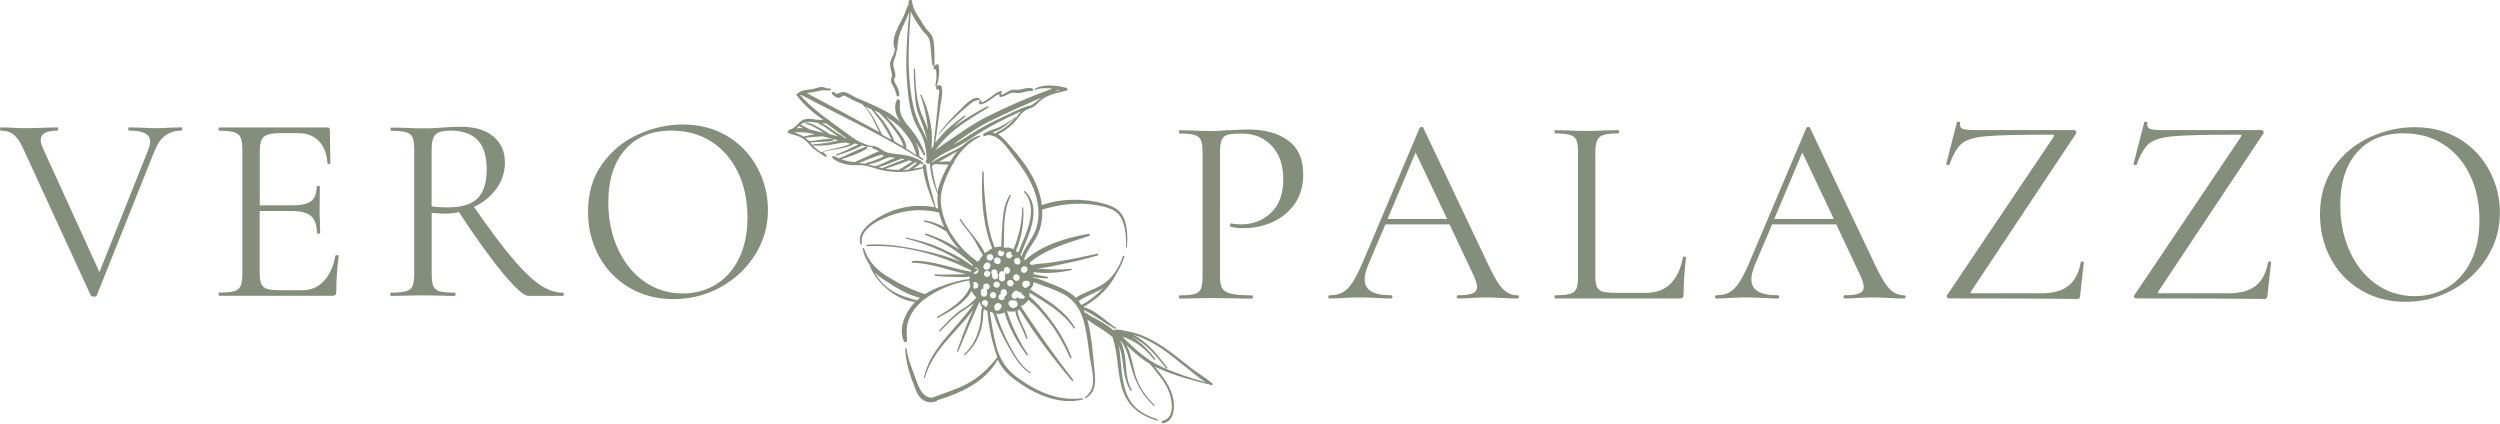 <svg xmlns="http://www.w3.org/2000/svg" id="Capa_2" viewBox="0 0 278.31 47.15"><g id="Capa_1-2"><path d="M104.17,44.71c.07-.02.13-.08.15-.14,2.61-.8,5.38-2.05,6.75-4.53.43.9,1.06,1.61,1.92,2.24,2.12,1.56,4.85,2.85,7.53,2.2.08-.02.07-.15-.02-.14-2.69.34-5.17-.76-7.29-2.35-1.19-.89-1.87-1.92-2.27-3.35-.36-1.29-.53-2.59-.75-3.9.04,0,.07-.01.11-.02,0,0,.02,0,.04,0,.07.05.15.1.24.13.35,1.19.91,2.35,1.5,3.42.66,1.16,1.41,2.57,2.56,3.27.07.04.14-.06.07-.1-1.19-.75-1.99-2.35-2.62-3.58-.48-.96-.83-1.94-1.19-2.93.09.01.17,0,.24.02.24,0,.47-.06.68-.17.53,1.72,1.39,3.32,2.48,4.76.06.09.18-.02.12-.1-1-1.5-1.75-3.11-2.33-4.81.29.07.65.09.96.02.02.5.28.96.49,1.41.25.53.5,1.07.69,1.63.03.09.17.04.15-.04-.25-1.05-.96-1.98-1.1-3.05,0,0,0-.01,0-.02.08-.04.15-.09.21-.14,1.71,2.8,3.72,5.44,5.83,7.94.07.09.21-.02.15-.12-2.06-2.6-3.94-5.32-5.78-8.09.01-.04.03-.08.03-.13,0-.04-.02-.07-.06-.08,0-.01,0-.02.01-.03.05.09.2.13.28.02.13-.18.33-.27.46-.46.02-.03.05-.07.06-.11.3.25.59.5.86.77.53.52,1.01,1.09,1.46,1.67.94,1.23,1.69,2.59,2.33,4.01.05.11.2.03.16-.07-.53-1.44-1.3-2.79-2.22-4.02-.69-.93-1.52-1.97-2.46-2.74,0,0,0-.02,0-.02.02-.13.03-.26,0-.4,1.76,1.08,3.78,2.21,4.92,3.96.05.08.19,0,.14-.09-1.11-1.92-3.16-3.09-5-4.25.16-.13.28-.3.33-.44.04-.11.08-.23.07-.35,1.17.46,2.4.8,3.5,1.43,1.18.69,1.81,1.83,2.14,3.13.31,1.21.44,2.47.61,3.7.19,1.36.96,3.61-.51,4.52-.07.04,0,.15.07.12,1.25-.63,1.09-2.13.95-3.3-.15-1.68-.29-3.43-.68-5.08-.03-.13-.06-.24-.1-.37.91.72,2.01,1.24,2.86,2.02-.01.04-.01.09,0,.14.63,1.92.45,3.99,1.13,5.87.64,1.75,2.03,2.7,3.75,3.24.1.03.16-.12.06-.15-.93-.32-1.86-.73-2.55-1.46-.67-.7-1.01-1.63-1.22-2.57-.3-1.38-.27-2.82-.53-4.2.21.49.33,1.02.4,1.57.17,1.2.25,2.41.91,3.46.05.08.18,0,.14-.09-.81-1.36-.51-2.99-.9-4.47-.09-.36-.23-.72-.41-1.07h0c.67.75.91,1.77,1.16,2.71.46,1.8,1.21,3.36,2.6,4.62.06.06.15-.05.08-.11-.88-.82-1.58-1.82-1.99-2.94-.34-.92-.46-1.9-.75-2.84-.1-.32-.23-.6-.38-.87.78.78,1.62,1.5,2.56,2.06.35.34.63.75.93,1.12.42.53.82,1.08,1.1,1.68.46.96.96,3.21-.56,3.57-.17.04-.13.29.04.27,1.34-.21,1.35-1.99,1.08-3-.21-.76-.59-1.45-1.05-2.09-.3-.41-.62-.85-.98-1.24.13.07.27.13.41.2,1.82.83,3.8,1.36,5.74,1.82.01,0,.03,0,.04,0,.05.03.09.04.13.07.13.06.23-.13.12-.21-.79-.64-1.69-1.18-2.49-1.8-.81-.63-1.61-1.29-2.44-1.89-1.44-1.02-3.04-1.91-4.81-2.15-.43-.13-.86-.18-1.27-.08-.66-.54-1.41-.97-2.16-1.37-.03-.01-.06-.02-.09-.01-.24-.18-.5-.34-.76-.5-.06-.04-.12-.04-.17-.04-.05-.11-.09-.22-.13-.33,1.25.59,2.29,1.46,3.5,2.11.08.04.14-.09.08-.13-1.16-.76-2.25-1.95-3.62-2.3h-.01c1.49-.83,2.89-2.08,3.65-3.64.4-.61.7-1.28.93-1.96.03-.1-.11-.16-.16-.06-.44,1.28-1.17,2.49-2.34,3.19-.94.57-2.01.83-2.91,1.44-.14-.16-.31-.3-.49-.43-.6-.45-1.29-.74-1.98-1.02-.75-.31-1.52-.62-2.32-.83.01,0,.01-.03.02-.04.52.11,1.05.16,1.58.16.11,0,.14-.17.02-.18-.52-.07-1.02-.18-1.53-.29,0-.07,0-.14,0-.23,1.39.2,2.83.08,4.2-.22.09-.02.07-.16-.02-.15-1.29.14-2.55.09-3.83-.03,1.04-.06,2.14-.35,3.12-.55,1.24-.25,2.46-.54,3.68-.9.12-.04.06-.23-.06-.2-1.22.27-2.44.54-3.67.75-.6.11-1.19.19-1.79.28-.63.08-1.29.08-1.9.24-.06-.09-.13-.18-.2-.25,1.99-1.62,4.27-2.2,6.66-2.99.14-.05.07-.27-.07-.24-2.43.43-5.17,1.22-7.05,2.92-.05-.03-.11-.04-.16-.06.03-.03.07-.06.08-.12.26-.81.79-1.45,1.22-2.16.36-.61.59-1.28.69-2,.07-.42.08-.86.06-1.29.02,0,.05,0,.07-.01,1.96-.58,3.91-.82,5.94-.47,1.04.18,2.27.43,2.8,1.47.47.93.56,2.16.51,3.19,0,.07.1.08.11.01.09-1.08.08-2.29-.38-3.31-.41-.89-1.23-1.27-2.12-1.51-2.25-.63-4.75-.62-6.97.14-.11-.9-.38-1.79-.77-2.62-.64-1.37-1.59-2.59-2.56-3.73-.46-.53-.95-1.16-1.55-1.53.61-.3,1.17-.68,1.66-1.16.24-.24.45-.51.66-.79.38-.51.71-.76,1.32-.97.58-.2.87-.71,1.37-1.04.76-.5,1.65-.64,2.5-.88h.01s.02,0,.03,0c.22.04.25-.3.04-.34-.2-.04-.42-.09-.64-.12-.03-.03-.08-.05-.13-.04-.01,0-.02,0-.03,0-.94-.14-2.01-.17-2.74.31-.05.03,0,.12.06.1.58-.24,1.27-.23,1.95-.16-2.55.92-5.07,2.01-7.48,3.23-1.16.59-2.24,1.33-3.32,2.08-.74.51-1.53,1.01-2.26,1.58.2-.24.38-.5.59-.75.51-.61,1.07-1.14,1.69-1.63,1.15-.91,2.39-1.63,3.64-2.39.09-.05,0-.19-.09-.15-1.25.66-2.52,1.38-3.64,2.24-.08.05-.15.12-.22.18.43-.45.89-.87,1.39-1.26.08-.06-.02-.19-.1-.12-1.18.84-2.37,1.84-3.24,3.04.19-1.41.38-2.83.58-4.25.04-.26.59-2.69-.39-2.09-.07.04-.11.1-.1.19,0,.04.01.07.02.11.01.15.22.16.28.03.05.16.06.31.02.48-.01.09-.02.18-.03.27-.03.27-.05.56-.08.83-.06.6-.13,1.19-.18,1.79-.1.98-.2,1.96-.31,2.95-.07.1-.14.21-.2.32-.01-.08-.02-.17-.03-.25.21-1.93-.32-4.08-1.13-5.74-.03-.08-.14-.03-.11.05.37,1.07.65,2.19.79,3.33.02.19.04.38.05.57-.16-.54-.37-1.06-.58-1.51-.74-1.6-.79-3.55-.86-5.3,0-.08-.14-.08-.14,0,0,.81.03,1.61.1,2.41.06.79.1,1.65.35,2.4.28.8.63,1.53.85,2.35.09.31.15.62.22.93-.15-.48-.34-.93-.58-1.37-.76-1.38-1.09-2.78-1.29-4.35-.37-2.9-.19-5.87.02-8.78.31.73.82,1.42,1.25,2.04.2.29.49.51.67.79.19.31.24.66.28,1.02.08.72.08,1.44.22,2.16.02.1.18.11.19,0,.07-.65.02-1.33,0-1.98-.03-.48-.06-1.01-.32-1.44-.17-.27-.43-.46-.62-.72-.2-.27-.36-.56-.54-.84-.43-.67-.91-1.32-.98-2.15-.02-.27-.42-.2-.4.07,0,.06.02.11.02.18-.19.4-.32.82-.49,1.22-.21.48-.47.92-.7,1.39-.37.78-.72,1.72-.32,2.54-.04,0-.08.04-.08.09-.04.54-.49.94-.49,1.49,0,.42.18.82.23,1.24-.07.35-.2.65,0,1.01.1.19.22.35.3.55.09.24.13.48.22.71.06.14.26.1.28-.04.03-.38-.14-.76-.31-1.08-.12-.21-.24-.39-.27-.65,0-.06,0-.11,0-.17.06-.01.13-.06.14-.14.08-.54-.27-1.01-.22-1.55.06-.49.37-.85.35-1.36t0-.02s.09-.04.09-.09c.02-1.07.26-1.94.75-2.89.22-.45.43-.9.59-1.38-.26,2.78-.48,5.56-.22,8.35.12,1.34.3,2.81.87,4.05.28.61.65,1.14.88,1.76.29.76.38,1.54.39,2.35-.01.02-.03.03-.05.05-.11.12-.04.25.08.31.08.13.3.14.33-.06,0-.01,0-.02,0-.03h.01c.02,1.27.4,2.43.87,3.59-.02.17-.03.35-.03.52,0,.35.03.7.08,1.04-.08-.02-.17-.04-.25-.05h0c-.41-1.58-.96-3.1-1.1-4.72-.02-.24-.39-.18-.36.06,0,.03,0,.06,0,.09-.36.08-.73.15-1.09.19.26-.14.52-.31.74-.49.03-.03.05-.07.06-.1.08.03.16.06.23.09.07.03.16-.06.1-.13-.64-.64-1.62-.81-2.48-.95-.6-.09-1.27-.07-1.81-.34-.42-.21-.7-.54-1.18-.58,0-.02-.03-.03-.06-.03-.21,0-.41-.03-.61-.08-.32-.14-.65-.27-.98-.39-.32-.18-.63-.39-.92-.6-.7-.5-1.39-1.01-2.1-1.52-.08-.05-.15-.11-.22-.17,0-.04-.03-.1-.08-.1-.02,0-.04,0-.06,0-1.14-.84-2.22-1.71-3.17-2.78.03-.02.07-.02.11-.04,0,.01.02.01.03.02,4.49,2.37,9.14,4.51,13.44,7.23.09.05.17-.06.09-.12-.14-.11-.29-.22-.43-.32.02-.54-.14-1.04-.4-1.51.04.05.08.09.12.14.28.38.54.79.75,1.24.06.12.22.04.18-.08,0,0,0-.02,0-.04,0-.02-.02-.03-.02-.05-.36-.95-.85-1.82-1.49-2.61-.37-.44-.76-.89-1.03-1.4-.31-.6-.32-1.13-.26-1.78.03-.23-.29-.3-.38-.1-.37.77-.05,1.66.38,2.36-.43-.41-.89-.79-1.43-1.08-1.12-.63-2.35-1.11-3.51-1.63-.35-.16-1.01-.62-1.4-.6-.09,0-.17.04-.25.06-.44.12-.41.27-.76-.05-.13-.12-.33.1-.21.22.2.2.46.44.75.42.22-.02.3-.2.49-.24.2-.04.79.36.98.44.24.11.49.22.73.33.13.06.24.11.37.16.92.81,1.38,2.04,1.93,3.12-.48-.26-.96-.52-1.44-.78-2.2-1.2-4.42-2.39-6.63-3.56.34-.07.69-.09,1.03-.17.35-.08.65-.16,1.01-.14.25.02.38.05.61-.02.1-.03.05-.19-.05-.18-.32.05-.63-.16-.94-.17-.35,0-.69.19-1.03.24-.39.06-.78.08-1.14.2-.03,0-.06.01-.08.03-.18.07-.35.16-.51.3-.08.06-.05.18.03.22.78,1.06,1.83,1.91,2.91,2.69-.28-.01-.56-.01-.83-.05-.35-.05-.7-.12-1.05-.06-.25.04-.48.13-.67.29-.36.3-.51.58-.87.77-.1.03-.2.07-.29.12-.02,0-.04.02-.06.02-.02,0-.03.03-.05.05-.02.02-.04.03-.06.03-.11.08-.08.22,0,.28,0,0,.01,0,0,.01h0s.02.01.03.01c.39.16.8.22,1.18.38.54.23.87.57,1.24,1,.47.55,1.1.84,1.68,1.25.08.06.18-.04.13-.13-.12-.17-.26-.3-.42-.41,1.17-.36,2.35-.27,3.45-.89.02-.02.04-.04.06-.06.15.04.29.07.43.11-.81.41-1.62.8-2.46,1.11-.08.03-.03.15.06.12.98-.3,1.93-.63,2.83-1.12.36.11.73.18,1.13.17-.02.09.03.21.16.22.22.03.41.15.59.27-.32.08-.64.26-.94.39-.54.25-1.08.5-1.62.74-.02,0-.03.03-.05.05-.59,0-1.09-.12-1.59-.3.96-.3,1.97-.64,2.82-1.17.13-.08,0-.27-.14-.22-.99.36-1.95.88-2.92,1.29-.19-.08-.39-.17-.58-.26-.15-.08-.26.15-.14.25.59.5,1.42.72,2.18.77.47.02.94-.04,1.4.04.23.04.47.09.69.17.01,0,.02.01.03.01.27.08.55.18.82.25,1.62.42,3.34.38,4.93-.12.2,1.5.76,2.92,1.3,4.33-1.79-.33-3.67-.13-5.32.65-1.16.55-3.49,1.85-2.93,3.48.03.09.16.04.15-.04-.36-1.8,2.32-2.91,3.66-3.33,1.58-.5,3.24-.56,4.84-.19.03,0,.05,0,.08,0,.13.57.33,1.12.58,1.65-.66-.39-1.44-.63-2.16-.76-.11-.02-.13.15-.02.17.94.2,1.68.59,2.44,1.09.39.73.88,1.41,1.44,2.01-1.15-.8-2.41-1.39-3.74-1.8-.1-.03-.17.12-.06.16,2.02.71,3.72,1.87,5.27,3.33,0,.01.02.01.03.02-.02.04-.04.08-.06.12-.98-.78-2.18-1.39-3.3-1.9-1.32-.61-2.66-1-4.07-1.28-.08-.02-.09.1-.01.12,1.36.33,2.71.82,3.99,1.41.72.33,1.39.73,2.05,1.16-1.39-.59-2.86-.98-4.33-1.29-2-.42-4.01-.76-6.05-.61-.11,0-.08.18.03.17,3.94-.22,8.09.94,11.58,2.71-.02.04-.04.07-.05.11,0,0-.01.02-.01.02-2.19-.36-4.27-1.31-6.52-1.2-.11,0-.1.19,0,.2,2.06.03,3.99.83,5.99,1.26-.43.04-.86.02-1.29.04-.71.02-1.41.04-2.13-.02-.11-.01-.13.16-.02.17.75.1,1.52.12,2.28.13.5,0,1.05.08,1.55-.06-.01.1-.02.2-.03.3-1.02.09-2.07.43-3.04.77-.66.23-1.31.52-1.9.9-1.44-.45-2.71-1.07-4-1.85-1.34-.8-2.27-1.71-2.78-3.23-.03-.09-.18-.04-.16.04.14.65.4,1.23.75,1.74.65,1.97,2.99,4,5.09,4.17-1.06,1.11-1.9,2.9-1.26,4.37.09.2.38.11.37-.11-.08-.92-.09-1.71.3-2.57.36-.8.96-1.48,1.66-2,1.38-1.04,3.26-1.83,4.97-2.07,0,.24.05.46.12.62-.61,1.57-2.32,2.6-3.69,3.4-.09.05-.02.2.06.15,1.3-.71,3.05-1.62,3.77-3.04.1.3.3.56.54.78-.33.3-.64.62-.99.89-.33.24-.7.42-1.03.68-.77.6-1.42,1.37-2.11,2.05-.06.06.02.18.09.11.73-.7,1.43-1.5,2.25-2.08.53-.38,1.06-.68,1.54-1.07-1.85,2.78-4.89,4.95-5.61,8.32-.02.06.09.08.11.02.89-3.15,3.51-5.05,5.36-7.55-.68,1.48-1.23,3.03-1.78,4.57-.03.09.1.13.13.06.78-1.88,1.56-3.74,2.39-5.59.03.23.13.46.27.65-.02.05-.03.1-.04.16-.11.54-.07,1.12-.17,1.66-.25,1.32-.81,2.54-1.82,3.44-.06.04.02.13.07.09.75-.59,1.28-1.37,1.63-2.26.19-.48.31-.98.39-1.49.07-.39.02-.96.15-1.39.11.09.24.17.38.22.09,1.46.42,2.99.85,4.39.08.25.17.49.26.73-.99,1.27-2.02,2.28-3.47,3.02-1.23.63-2.54,1.03-3.83,1.51-1.1-.07-1.46-1.2-1.83-2.21-.36-1.01-.88-2.19-.97-3.26,0-.1-.16-.08-.16.02.04,1.45.56,3.05,1.1,4.39.32,1.04,1.13,1.82,2.26,1.49M130.41,39.6c.75.58,1.48,1.18,2.22,1.77.51.4,1.04.84,1.6,1.19-1.66-.47-3.33-1-4.9-1.72-1.75-.78-3.03-2.04-4.39-3.36,1.44.42,2.52,1.33,3.54,2.55.06.08.18-.02.12-.1-.71-.9-1.59-1.88-2.64-2.44.45.19.88.45,1.27.75,1.01.76,1.8,1.79,2.59,2.76.06.08.19-.02.12-.1-.83-1.09-1.67-2.15-2.76-2.99-.28-.22-.61-.44-.96-.63,1.52.46,2.89,1.31,4.18,2.31ZM120.38,33.95c-.09-.15-.2-.3-.3-.44.85-.59,1.86-.88,2.74-1.44-.7.74-1.48,1.38-2.43,1.88ZM99.54,15.64c-.49-1.27-1.3-2.41-2.26-3.36.03.01.06.03.09.04.17.08.35.16.51.24.55.51,1.06,1.07,1.52,1.69.43.58,1.04,1.35,1.19,2.09-.35-.21-.7-.42-1.05-.62.01-.02.02-.05,0-.08ZM100.89,16.52c.08-.75-.66-1.61-1.07-2.17-.37-.5-.77-.96-1.22-1.39.61.37,1.16.79,1.7,1.3.21.25.42.51.61.76.56.7.88,1.39,1.1,2.25-.37-.26-.74-.5-1.12-.74ZM98.18,14.93c-.52-1.01-1.04-2.24-1.86-3.07.25.11.49.22.74.33-.01.02-.02.05,0,.07.9,1,1.59,2.11,2.2,3.31-.35-.19-.71-.39-1.06-.58,0-.03-.01-.05-.02-.06ZM88.4,14.77c.67-.13,1.4-.02,2.11.13t.02,0c.05,0,.09.02.14.04-.41.07-.83.17-1.2.26,0,0-.01,0-.02,0-.32-.2-.69-.35-1.05-.44ZM92.7,14.25c.51.36,1.02.79,1.57,1.18-.08-.02-.16-.05-.25-.07-.3-.31-.74-.46-1.1-.72-.53-.38-.89-.71-1.47-.91.17,0,.34.02.51,0,.25.17.51.36.74.52ZM89.64,13.62c.49-.13.99,0,1.5.06-.02.04-.02.09.04.12.64.26,1.07.65,1.61,1.04.17.12.34.22.51.33-.3-.07-.59-.14-.89-.21-.37-.26-.76-.49-1.15-.7-.49-.27-.97-.58-1.52-.62-.1-.01-.12.13-.02.15.69.16,1.37.59,2.01,1.02-.02,0-.04,0-.06-.02-.45-.1-.97-.26-1.52-.38-.1-.05-.19-.1-.29-.16-.24-.14-.49-.26-.74-.38.13-.11.3-.2.49-.25ZM88.95,14.02c.15.09.3.18.47.26-.25-.03-.5-.03-.74,0,.09-.08.18-.16.27-.26ZM91.41,16.93c-.1-.06-.2-.14-.31-.2-.38-.25-.62-.58-.91-.89.33.02.67-.03,1-.04.5-.03,1.04,0,1.53-.14.08-.02.1-.15,0-.17-.89-.12-1.79.22-2.68.2-.03-.02-.05-.06-.08-.08-.1-.09-.21-.18-.32-.26.34-.04.68-.09,1.03-.12.28-.02.57-.02.86-.06.22.06.43.11.64.17.39.1.78.19,1.17.3-.16.03-.32.07-.48.1-.76.18-1.52.26-2.3.32-.08.01-.08.14,0,.14.67.02,1.3.03,1.96-.09.56-.11,1.08-.22,1.63-.24.18.05.35.1.53.14-1.04.49-2.19.5-3.26.94ZM96.68,18.31c.32-.09.65-.17.97-.27.46-.15.9-.41,1.36-.54.23.03.46.04.68.07-.78.26-1.5.73-2.31.94-.24-.08-.48-.14-.71-.19ZM98.55,18.79c.88-.29,1.79-.57,2.64-.94.13.03.25.07.37.11-.5.36-1.03.64-1.54.97-.48-.01-.98-.06-1.47-.15ZM100.38,17.66c.11.02.23.05.34.07-.84.29-1.67.65-2.5.98-.15-.03-.31-.07-.45-.11.9-.21,1.75-.64,2.62-.94ZM101.11,18.88c-.19.02-.39.03-.58.04.48-.22.94-.55,1.35-.86.07.03.14.05.2.07-.32.26-.62.53-.98.75ZM98.1,17.22s.02,0,.02-.02c.1.06.21.12.32.16-.18.09-.36.2-.49.26-.52.22-1.04.4-1.58.56-.03,0-.05.02-.07.05-.24-.04-.48-.06-.73-.07.84-.32,1.68-.67,2.53-.94ZM102.11,33.41s-.02.02-.03.03c-1.12-.32-2.09-.58-3.07-1.27-.74-.53-1.23-1.15-1.66-1.86.33.32.69.61,1.09.86,1.21.77,2.55,1.67,3.98,1.98-.1.08-.2.17-.3.26ZM113.07,34.32s.01-.02.01-.03c.02,0,.03,0,.05,0-.02.02-.04.03-.06.02ZM111.1,34.59c-.11,0-.22-.03-.32-.06-.04-.12-.07-.23-.12-.35,0-.02,0-.03.02-.05.01-.03.03-.06.04-.09.01-.04.04-.08.06-.11.07-.13.19-.19.35-.19.02,0,.04,0,.05,0,.18.02.34.18.32.38v.03c-.02.11-.08.2-.16.25,0,0-.01,0-.01.02-.04.07-.1.1-.18.12-.01.03-.02.03-.04.03t0,0ZM113.11,34.18s-.05.02-.07.03c-.03.03-.07.05-.11.07-.12.05-.25.03-.35-.04-.09-.07-.17-.16-.24-.25-.1-.12-.1-.3,0-.43.09-.13.27-.16.41-.12,0,0,.02,0,.03.01.02,0,.04,0,.06,0,.05-.01.11-.02.17,0,.18.04.24.19.28.36.02.15-.06.29-.17.36ZM110.61,31.65c.05-.45.74-.37.69.08-.05.44-.74.37-.69-.08ZM110.17,31.94c-.02.2-.18.3-.34.3.04.07.07.15.06.23,0,.02,0,.03,0,.05,0,.07,0,.13,0,.2-.01.19-.2.33-.39.31-.19-.01-.32-.2-.31-.39h0s0-.04,0-.05c0-.06,0-.12,0-.18,0-.17.16-.29.32-.31-.04-.06-.07-.14-.06-.24.08-.45.77-.37.72.08ZM113.34,32.43c.06.04.09.08.11.13.03-.02.07-.03.12-.04.04-.02.08-.02.12-.03-.04.04-.06.11,0,.16.14.14.28.28.43.41-.07.13-.21.21-.35.19l-.17-.02s0,0-.02,0-.01,0-.02,0c-.12,0-.2-.07-.25-.17-.04.05-.08.09-.13.13-.15.13-.36.08-.49-.06-.13-.15-.08-.38.06-.5h.01s.01-.03.02-.03c.02-.03.04-.06.06-.09.12-.19.36-.19.51-.1ZM112.07,32.46c.07.15.03.33-.09.44-.03.04-.09.05-.14.07.02.04.02.09.01.14-.05.45-.74.37-.69-.08.02-.17.13-.27.27-.3-.03-.07-.05-.14-.03-.23.02-.19.2-.33.39-.31.13.03.25.14.28.27ZM110.21,32.82c.05-.45.74-.37.69.08-.05.45-.74.38-.69-.08ZM114.25,32.37h.01s0,.02,0,.03c0-.01,0-.02-.02-.03ZM112.42,31.87c-.19-.02-.32-.2-.31-.39.01-.19.2-.34.39-.31h.03c.19.03.32.2.31.4-.01.19-.2.34-.39.31h-.03ZM108.73,30.16c.09-.05.12-.21,0-.25-.07-.02-.14-.03-.21-.02.02-.04.04-.08.06-.12h.03c.19.03.32.2.31.4-.01.19-.2.34-.39.31h-.03c-.05,0-.09-.02-.13-.05.09-.12.2-.19.36-.28ZM114.26,30.27s-.02.02-.03.03h-.01c-.16.13-.37.1-.49-.05-.12-.15-.09-.38.06-.5h.01s.03-.04.03-.04c.16-.13.37-.09.49.06.12.15.08.38-.06.5ZM109.85,28.63c.03-.22.2-.37.42-.34.19.02.32.2.31.39-.01.1-.07.19-.15.25-.07.06-.16.1-.27.09-.19-.01-.33-.2-.31-.39ZM111.39,27.87c0,.16.22.21.26.08.03.01.05.03.08.05.04.06.06.13.05.22-.05.45-.74.37-.69-.08.02-.18.14-.27.28-.3,0,0,.02,0,.03,0,0,0,0,.01,0,.02ZM113.61,29.13s0,.01,0,0c-.01.19-.2.35-.38.31-.22-.03-.36-.21-.34-.43.02-.19.2-.33.39-.31.1.01.18.06.24.14.02.1.05.2.09.29ZM112.72,28.42c-.01.1-.07.19-.15.25-.07.06-.16.1-.27.09-.19-.01-.33-.2-.31-.39.03-.22.2-.37.42-.34.05,0,.09.02.13.04.02.01.04.03.06.04-.01.02-.01.03-.02.05-.05.12.04.21.14.22,0,.02,0,.03,0,.04ZM110.65,28.97c.01-.19.2-.34.39-.31.12.01.21.08.3.17.12.16.09.37-.06.5-.12.11-.32.1-.43,0-.14-.06-.2-.2-.19-.34ZM110.19,29.35c.13.14.08.35-.03.48-.01,0-.01.02-.02.03-.03.04-.07.07-.1.11-.15.13-.37.08-.49-.06-.13-.14-.08-.35.03-.48.01,0,.01-.02.02-.03.03-.04.07-.07.1-.11.15-.14.38-.09.49.06ZM109.54,30.44c.05-.45.74-.37.69.08-.05.45-.74.37-.69-.08ZM110.45,30.71v-.03s.02-.06.02-.09c-.07-.06-.13-.17-.12-.3.05-.45.74-.37.69.08,0,.03,0,.06-.02.09.08.08.12.19.11.3v.03c-.03.19-.2.33-.39.31-.17,0-.31-.21-.29-.39ZM111.2,30.93c0-.05.02-.1.05-.14,0,0,0-.01,0-.02-.04-.08-.05-.18-.03-.26.01-.04.03-.07.03-.11.02-.09.11-.15.18-.19.09-.04.19-.03.27,0,.04.01.07.04.09.06-.09-.15-.05-.34.07-.46.15-.13.37-.09.49.06,0,.01.02.02.03.03.12.16.09.37-.06.5-.13.12-.35.09-.46-.03t.02.02c.03.08.04.14.02.21,0,.07-.02.14-.04.2.03.06.05.13.04.21-.05.47-.74.39-.69-.07ZM112.89,31.14s-.02-.02-.03-.03c-.12-.16-.09-.37.06-.5.15-.13.37-.09.49.06,0,.01.02.02.03.03.12.16.09.37-.06.5-.13.12-.37.08-.49-.06ZM108.4,31.67c.02-.1-.05-.15-.14-.15.07-.08.19-.13.31-.13.1.01.18.07.25.15.06.07.1.17.09.28-.01.19-.2.34-.39.31-.06,0-.12-.02-.16-.06,0-.12,0-.25.04-.41ZM109.58,34.18s.02-.04.04-.06c.06-.08-.04-.21-.12-.16-.02.02-.04.03-.07.04-.08-.12-.12-.24-.14-.37.04-.06.08-.1.14-.15.16-.13.37-.09.49.06.1.11.09.28.01.4-.04.14-.17.26-.31.26-.01,0-.03,0-.04-.03ZM114.28,32.01s-.06.02-.09.06c-.11-.01-.21-.08-.28-.16-.02-.02-.03-.03-.05-.07-.05-.08-.06-.17-.05-.26,0-.15.15-.28.29-.31.06-.01.12-.02.18-.02.02,0,.05,0,.08,0h0s.07.02.09.02c.17.06.25.24.21.41h0s-.01.04-.02.05c-.1.13-.24.19-.37.28ZM110.95,14.73c-.06.02-.09.08-.1.13-.12-.04-.24-.09-.37-.11.35-.14.71-.28,1.04-.48.54-.32,1-.74,1.49-1.13-.56.68-1.23,1.21-2.06,1.59ZM118,10.07c-.18.03-.35.06-.53.1.11-.05.21-.1.31-.15.08.03.15.04.22.05ZM110.25,13.46c1.86-.92,3.76-1.74,5.65-2.58-.42.32-.79.71-1.28.91-.02-.01-.05-.03-.08-.02-1.07.33-2.1.88-3.11,1.35-.92.43-1.82.89-2.68,1.41-.89.54-1.75,1.14-2.69,1.61.19-.14.38-.27.56-.42,1.17-.82,2.34-1.63,3.62-2.26ZM105.79,17.97c-.43,0-.86.01-1.29.05.7-.4,1.41-.78,2.09-1.2-.26.32-.5.66-.71,1.01-.03.05-.06.1-.09.14ZM105.59,18.32c-.52.91-1.02,1.99-1.21,3.05-.31-.96-.5-1.9-.64-2.91.02,0,.04,0,.06-.02.1-.06.2-.12.29-.18.49.05,1,.06,1.49.07ZM105.97,26.17s0-.06-.02-.08c-.02-.02-.05-.05-.06-.06-.62-1.04-1.03-2.21-1.15-3.42-.14-1.44.62-3.03,1.28-4.28t.01-.02c.12-.03.17-.16.14-.25.68-1.2,1.65-2.2,2.9-2.83.09-.04.03-.17-.07-.14-.75.24-1.37.66-1.91,1.2-1.09.64-2.29,1.08-3.34,1.79-.02,0-.04,0-.06,0h0s0-.02,0-.03c.02,0,.04-.02.07-.04.77-.71,1.7-1.14,2.63-1.59.85-.42,1.6-.95,2.4-1.46,1.56-1,3.24-1.82,4.93-2.59-.18.17-.35.37-.52.61-.04.05-.07.09-.12.14,0-.04-.04-.09-.09-.05-.52.41-1.14.8-1.74,1.08-.57.26-1.18.39-1.72.7-.17.1-.06.4.13.3.05-.03.12-.06.18-.09,1.37-.2,2.41,1.59,3.14,2.53.83,1.07,1.59,2.19,2.09,3.46.51,1.3.72,2.76.36,4.13-.33,1.25-1.28,2.16-1.71,3.36-.03-.06-.07-.11-.11-.16.83-2.07,2.51-5.2.5-7.1-.06-.06-.17.04-.1.11,1.7,1.92.14,4.7-.66,6.71-.07-.06-.16-.11-.26-.15.64-1.51.92-3.18.83-4.82,0-.07-.12-.07-.12,0-.02,1.63-.36,3.15-.98,4.63-.06-.04-.1-.06-.15-.09-.25-.12-.53-.16-.79-.08,0,0-.01,0-.02,0-.04-.03-.08-.04-.12-.05.09-1.93-.12-3.98.79-5.73.04-.08-.08-.15-.13-.08-.52.82-.7,1.75-.77,2.72-.08,1-.15,2.01-.17,3.02-.23-.03-.48,0-.72.08-.52-1.31-.78-2.55-.94-3.96-.16-1.46-.32-2.96-.29-4.43,0-.1-.16-.12-.16-.02-.13,2.84.03,5.85,1.11,8.51-.17.07-.31.17-.43.27-.02,0-.03.02-.04.03-.11.05-.23.13-.34.23-.68-1.41-1.87-2.48-2.69-3.79-.04-.08-.17,0-.13.08.4.67.93,1.22,1.38,1.86.45.66.77,1.41,1.21,2.07-.16.18-.29.37-.36.56-.11.06-.22.13-.32.21,0-.06-.01-.13-.09-.18-1.07-.77-1.97-1.73-2.65-2.83ZM108.45,29.36s0,.01,0,0t0,0ZM108.9,11.16c-.47-.06-1.11.6-1.46.89-.31.26-.63.53-.92.82-.69.64-1.35,1.32-1.96,2.04-.02.03-.08,0-.05-.04.68-.9,1.41-1.74,2.23-2.51.53-.5,1.38-1.56,2.19-1.47.17,0,.14.29-.04.27ZM113.14,10.34c-.51-.08-.68.04-1.11.25-.23.11-.41.19-.66.2-.07,0-.14-.05-.13-.13,0-.07.02-.14.03-.21h0c-.76.31-1.29,1.06-2.14,1.17-.05,0-.1-.03-.11-.08-.04-.18,0-.27.09-.41.05-.07.16,0,.12.08,0,.06-.01.13-.01.19.81-.19,1.34-.99,2.14-1.26.15-.06.25.18.1.23-.01,0-.03,0-.04.02.03.01.05.05.05.09,0,.02,0,.04,0,.07.53-.12.94-.64,1.52-.57.38.04.6,0,.97-.1.3-.09.6-.1.91-.06.2.02.16.35-.04.32-.63-.06-1.11.3-1.7.22ZM102.48,17.84s.06.05.09.07c.02.01,0,.04-.02.03-.03-.01-.07-.04-.1-.05-.04-.02,0-.07.03-.05ZM104.25,7.16c.11-.05.23.03.25.14.13.78.02,1.5-.21,2.25-.03.12-.21.05-.17-.07.16-.58.16-1.19.08-1.78-.12.12-.32-.03-.26-.19.05-.19.14-.27.31-.34Z" style="fill:#838f7a;"></path><path d="M20.28,14.36c0,.12-.03.18-.09.18-.68,0-1.27.18-1.77.54-.5.36-.92.97-1.26,1.83l-6.39,15.99c-.02.08-.13.12-.33.12-.16,0-.27-.04-.33-.12L2.64,16.67c-.34-.78-.7-1.33-1.08-1.65-.38-.32-.87-.48-1.47-.48-.06,0-.09-.06-.09-.18s.03-.18.09-.18l1.14.03c.56.04,1.01.06,1.35.06.8,0,1.66-.02,2.58-.06l1.23-.03c.06,0,.09.06.09.18s-.03.18-.09.18c-1.24,0-1.86.35-1.86,1.05,0,.24.09.56.27.96l6.27,13.74,5.4-13.53c.16-.42.24-.75.24-.99,0-.42-.19-.73-.57-.93-.38-.2-.97-.3-1.77-.3-.06,0-.09-.06-.09-.18s.03-.18.09-.18l1.29.03c.68.04,1.3.06,1.86.06.42,0,.89-.02,1.41-.06l1.26-.03c.06,0,.09.06.09.18Z" style="fill:#838f7a;"></path><path d="M37.47,28.4c.06,0,.11.01.17.03.05.02.07.05.07.09-.18,1.26-.27,2.58-.27,3.96,0,.16-.04.28-.1.34-.07.07-.19.11-.38.11h-12.57s-.06-.06-.06-.18.02-.18.06-.18c.76,0,1.31-.05,1.67-.15.35-.1.59-.29.72-.58s.2-.74.2-1.33v-13.89c0-.6-.07-1.04-.2-1.32s-.37-.48-.72-.58c-.35-.11-.91-.17-1.67-.17-.04,0-.06-.06-.06-.18s.02-.18.06-.18h12.06c.18,0,.27.09.27.27l.06,3.69c0,.06-.05.09-.15.11-.1,0-.16-.02-.18-.08-.06-1.06-.38-1.88-.96-2.48-.58-.59-1.35-.88-2.31-.88h-1.83c-.7,0-1.21.06-1.54.17-.33.11-.56.3-.69.57-.13.27-.2.67-.2,1.21v6.09h3.66c.96,0,1.65-.16,2.06-.48.41-.32.61-.86.61-1.62,0-.04.06-.06.18-.06s.18.02.18.06l-.03,2.43c0,.58,0,1.02.03,1.32l.03,1.44s-.06.06-.18.06-.18-.02-.18-.06c0-.88-.22-1.51-.65-1.89-.43-.38-1.15-.57-2.15-.57h-3.57v6.9c0,.56.06.97.18,1.23.12.26.34.44.66.54.32.1.82.15,1.5.15h2.4c.96,0,1.76-.34,2.4-1.02.64-.68,1.07-1.62,1.29-2.82,0-.04.04-.06.12-.06Z" style="fill:#838f7a;"></path><path d="M62.76,32.76c0,.12-.02.18-.06.18h-3.87c-.5,0-1.44-.83-2.82-2.49-1.38-1.66-3.02-3.94-4.92-6.84-.54.12-1.1.18-1.68.18-.12,0-.57-.03-1.35-.09v6.81c0,.62.06,1.07.18,1.35.12.28.35.47.71.57.35.1.9.15,1.67.15.06,0,.09.06.09.18s-.03.18-.09.18c-.62,0-1.11,0-1.47-.03l-2.07-.03-2.04.03c-.36.02-.87.03-1.53.03-.04,0-.06-.06-.06-.18s.02-.18.06-.18c.76,0,1.32-.05,1.68-.15.36-.1.6-.29.73-.58.13-.29.19-.74.19-1.33v-13.89c0-.6-.06-1.04-.18-1.32-.12-.28-.36-.48-.71-.58-.35-.11-.91-.17-1.67-.17-.06,0-.09-.06-.09-.18s.03-.18.09-.18l1.47.03c.84.04,1.52.06,2.04.06.44,0,.85,0,1.23-.03.38-.02.7-.04.96-.06.74-.06,1.41-.09,2.01-.09,1.58,0,2.8.36,3.66,1.08.86.72,1.29,1.68,1.29,2.88,0,1.08-.31,2.05-.94,2.92s-1.47,1.56-2.5,2.05c1.68,2.42,3.09,4.32,4.25,5.69,1.15,1.37,2.17,2.35,3.06,2.96.89.6,1.76.9,2.62.9.04,0,.06.06.06.18ZM49.83,23.09c1.56,0,2.67-.34,3.34-1.02.67-.68,1.01-1.73,1.01-3.15,0-1.56-.35-2.68-1.04-3.36-.69-.68-1.69-1.02-3.02-1.02-.78,0-1.32.14-1.62.42-.3.28-.45.85-.45,1.71v6.3c.5.08,1.09.12,1.77.12Z" style="fill:#838f7a;"></path><path d="M70,31.99c-1.45-.87-2.57-2.05-3.36-3.54-.79-1.49-1.18-3.11-1.18-4.88,0-2.06.52-3.82,1.56-5.29,1.04-1.47,2.38-2.57,4.01-3.31,1.63-.74,3.29-1.11,4.99-1.11,1.9,0,3.57.45,5.01,1.33,1.44.89,2.54,2.07,3.31,3.53.77,1.46,1.15,3.01,1.15,4.65,0,1.82-.48,3.49-1.44,5.01-.96,1.52-2.25,2.72-3.85,3.6s-3.35,1.32-5.23,1.32-3.52-.44-4.96-1.31ZM79.69,31.67c1.09-.66,1.95-1.63,2.58-2.91.63-1.28.94-2.8.94-4.56,0-1.88-.35-3.55-1.05-5.01-.7-1.46-1.69-2.6-2.96-3.42-1.27-.82-2.76-1.23-4.46-1.23-2.2,0-3.92.71-5.16,2.13-1.24,1.42-1.86,3.37-1.86,5.85,0,1.88.35,3.6,1.05,5.15s1.68,2.77,2.94,3.66c1.26.89,2.69,1.34,4.29,1.34,1.36,0,2.58-.33,3.68-.99Z" style="fill:#838f7a;"></path><path d="M136.06,32.08c.17.29.5.5.99.62.49.12,1.26.18,2.33.18.06,0,.09.06.09.18s-.03.18-.09.18c-.82,0-1.46,0-1.92-.03l-2.61-.03-2.01.03c-.38.02-.89.03-1.53.03-.04,0-.06-.06-.06-.18s.02-.18.06-.18c.76,0,1.31-.05,1.67-.15s.58-.29.71-.58.18-.74.18-1.33v-13.89c0-.6-.06-1.04-.18-1.32s-.35-.48-.71-.58c-.35-.11-.9-.17-1.67-.17-.04,0-.06-.06-.06-.18s.02-.18.06-.18l1.5.03c.84.04,1.51.06,2.01.06s1.06-.03,1.68-.09c.24,0,.62-.01,1.14-.04s.97-.04,1.35-.04c1.84,0,3.31.41,4.43,1.23,1.11.82,1.66,2.07,1.66,3.75,0,1.32-.33,2.43-.97,3.33-.65.9-1.48,1.57-2.49,2.01-1.01.44-2.06.66-3.13.66-.6,0-1.09-.05-1.47-.15-.06,0-.09-.05-.09-.15,0-.06.01-.12.04-.18.03-.06.06-.08.1-.06.32.08.68.12,1.08.12,1.32,0,2.43-.43,3.34-1.29.91-.86,1.37-2.1,1.37-3.72s-.43-2.82-1.29-3.74c-.86-.91-1.96-1.36-3.3-1.36-.72,0-1.24.04-1.56.12-.32.08-.55.26-.69.55-.14.29-.21.78-.21,1.46v13.71c0,.64.08,1.11.26,1.39Z" style="fill:#838f7a;"></path><path d="M169.08,33.05c0,.12-.04.18-.12.18-.38,0-.97-.02-1.77-.06-.8-.04-1.38-.06-1.74-.06-.44,0-1,.02-1.68.06-.64.04-1.13.06-1.47.06-.08,0-.12-.06-.12-.18s.04-.18.12-.18c.74,0,1.28-.07,1.62-.21.34-.14.51-.38.51-.72,0-.28-.13-.71-.39-1.29l-2.67-5.67h-7.14l-1.89,4.44c-.28.68-.42,1.23-.42,1.65,0,.62.24,1.08.73,1.37.49.29,1.22.43,2.21.43.1,0,.15.06.15.18s-.05.18-.15.18c-.36,0-.88-.02-1.56-.06-.76-.04-1.42-.06-1.98-.06-.52,0-1.12.02-1.8.06-.6.04-1.1.06-1.5.06-.1,0-.15-.06-.15-.18s.05-.18.15-.18c.56,0,1.04-.1,1.43-.31s.76-.58,1.11-1.11c.35-.53.73-1.29,1.16-2.29l6.33-14.94c.04-.06.11-.09.21-.09s.16.03.18.09l7.08,14.91c.68,1.48,1.26,2.48,1.74,2.99.48.51,1.05.76,1.71.76.08,0,.12.06.12.18ZM154.47,24.38h6.63l-3.51-7.41-3.12,7.41Z" style="fill:#838f7a;"></path><path d="M177.6,30.68c0,.58.06,1,.18,1.26s.34.43.66.53c.32.09.84.13,1.56.13h3.27c1.14,0,2.05-.35,2.73-1.05.68-.7,1.13-1.67,1.35-2.91,0-.06.06-.08.17-.08.11.01.17.04.17.11-.18,1.66-.27,3.03-.27,4.11,0,.16-.03.28-.09.34-.06.07-.18.11-.36.11h-13.86s-.06-.06-.06-.18.02-.18.06-.18c.76,0,1.31-.05,1.67-.15.35-.1.58-.29.71-.58s.18-.74.18-1.33v-13.89c0-.6-.06-1.04-.18-1.32s-.36-.48-.71-.58c-.35-.11-.9-.17-1.67-.17-.04,0-.06-.06-.06-.18s.02-.18.06-.18l1.47.03c.84.04,1.52.06,2.04.06.56,0,1.26-.02,2.1-.06l1.44-.03c.06,0,.09.06.09.18s-.03.18-.09.18c-.74,0-1.29.05-1.64.17-.35.11-.59.31-.72.6-.13.29-.2.74-.2,1.33v13.74Z" style="fill:#838f7a;"></path><path d="M212.13,33.05c0,.12-.04.18-.12.18-.38,0-.97-.02-1.77-.06-.8-.04-1.38-.06-1.74-.06-.44,0-1,.02-1.68.06-.64.04-1.13.06-1.47.06-.08,0-.12-.06-.12-.18s.04-.18.12-.18c.74,0,1.28-.07,1.62-.21.34-.14.51-.38.51-.72,0-.28-.13-.71-.39-1.29l-2.67-5.67h-7.14l-1.89,4.44c-.28.68-.42,1.23-.42,1.65,0,.62.24,1.08.73,1.37.49.29,1.22.43,2.21.43.1,0,.15.06.15.18s-.05.18-.15.18c-.36,0-.88-.02-1.56-.06-.76-.04-1.42-.06-1.98-.06-.52,0-1.12.02-1.8.06-.6.04-1.1.06-1.5.06-.1,0-.15-.06-.15-.18s.05-.18.15-.18c.56,0,1.04-.1,1.43-.31s.76-.58,1.11-1.11c.35-.53.73-1.29,1.16-2.29l6.33-14.94c.04-.06.11-.09.21-.09s.16.03.18.09l7.08,14.91c.68,1.48,1.26,2.48,1.74,2.99.48.51,1.05.76,1.71.76.08,0,.12.06.12.18ZM197.52,24.38h6.63l-3.51-7.41-3.12,7.41Z" style="fill:#838f7a;"></path><path d="M228.6,15.23c.06-.1.08-.17.08-.2-.01-.03-.09-.04-.23-.04-3.56,0-5.99.06-7.29.17-1.3.11-2.21.38-2.73.79-.52.42-.99,1.21-1.41,2.37,0,.04-.04.06-.12.06-.06,0-.12-.02-.18-.04-.06-.03-.08-.06-.06-.08l1.2-4.68s.04-.03.12-.03c.2,0,.28.03.24.09-.02.06-.03.14-.03.24,0,.24.12.4.35.48.23.08.69.12,1.4.12h10.95c.1,0,.18.05.23.15.05.1.04.18-.01.24l-11.67,17.55c-.08.1-.11.17-.09.19.02.03.09.04.21.04h7.65c1.34,0,2.36-.28,3.06-.84.7-.56,1.16-1.44,1.38-2.64.02-.04.08-.06.18-.06s.15.02.15.06l-.42,3.81c0,.06-.03.12-.07.2-.05.07-.12.1-.2.1-2.98-.04-7.76-.06-14.34-.06-.1,0-.17-.04-.21-.13-.04-.09-.03-.17.03-.25l11.85-17.61Z" style="fill:#838f7a;"></path><path d="M249.45,15.23c.06-.1.08-.17.08-.2-.01-.03-.09-.04-.23-.04-3.56,0-5.99.06-7.29.17-1.3.11-2.21.38-2.73.79-.52.42-.99,1.21-1.41,2.37,0,.04-.04.06-.12.06-.06,0-.12-.02-.18-.04-.06-.03-.08-.06-.06-.08l1.2-4.68s.04-.03.12-.03c.2,0,.28.03.24.09-.02.06-.03.14-.03.24,0,.24.12.4.35.48.23.08.69.12,1.4.12h10.95c.1,0,.18.05.23.15.05.1.04.18-.01.24l-11.67,17.55c-.08.1-.11.17-.09.19.02.03.09.04.21.04h7.65c1.34,0,2.36-.28,3.06-.84.7-.56,1.16-1.44,1.38-2.64.02-.04.08-.06.18-.06s.15.02.15.06l-.42,3.81c0,.06-.03.12-.07.2-.05.07-.12.1-.2.1-2.98-.04-7.76-.06-14.34-.06-.1,0-.17-.04-.21-.13-.04-.09-.03-.17.03-.25l11.85-17.61Z" style="fill:#838f7a;"></path><path d="M262.81,32.29c-1.45-.87-2.57-2.05-3.36-3.54-.79-1.49-1.18-3.11-1.18-4.88,0-2.06.52-3.82,1.56-5.29,1.04-1.47,2.38-2.57,4.01-3.31,1.63-.74,3.29-1.11,4.99-1.11,1.9,0,3.57.45,5.01,1.33,1.44.89,2.54,2.07,3.31,3.53.77,1.46,1.15,3.01,1.15,4.65,0,1.82-.48,3.49-1.44,5.01-.96,1.52-2.25,2.72-3.85,3.6s-3.35,1.32-5.23,1.32-3.52-.44-4.96-1.31ZM272.5,31.97c1.09-.66,1.95-1.63,2.58-2.91.63-1.28.94-2.8.94-4.56,0-1.88-.35-3.55-1.05-5.01-.7-1.46-1.69-2.6-2.96-3.42-1.27-.82-2.76-1.23-4.46-1.23-2.2,0-3.92.71-5.16,2.13-1.24,1.42-1.86,3.37-1.86,5.85,0,1.88.35,3.6,1.05,5.15s1.68,2.77,2.94,3.66c1.26.89,2.69,1.34,4.29,1.34,1.36,0,2.58-.33,3.68-.99Z" style="fill:#838f7a;"></path></g></svg>